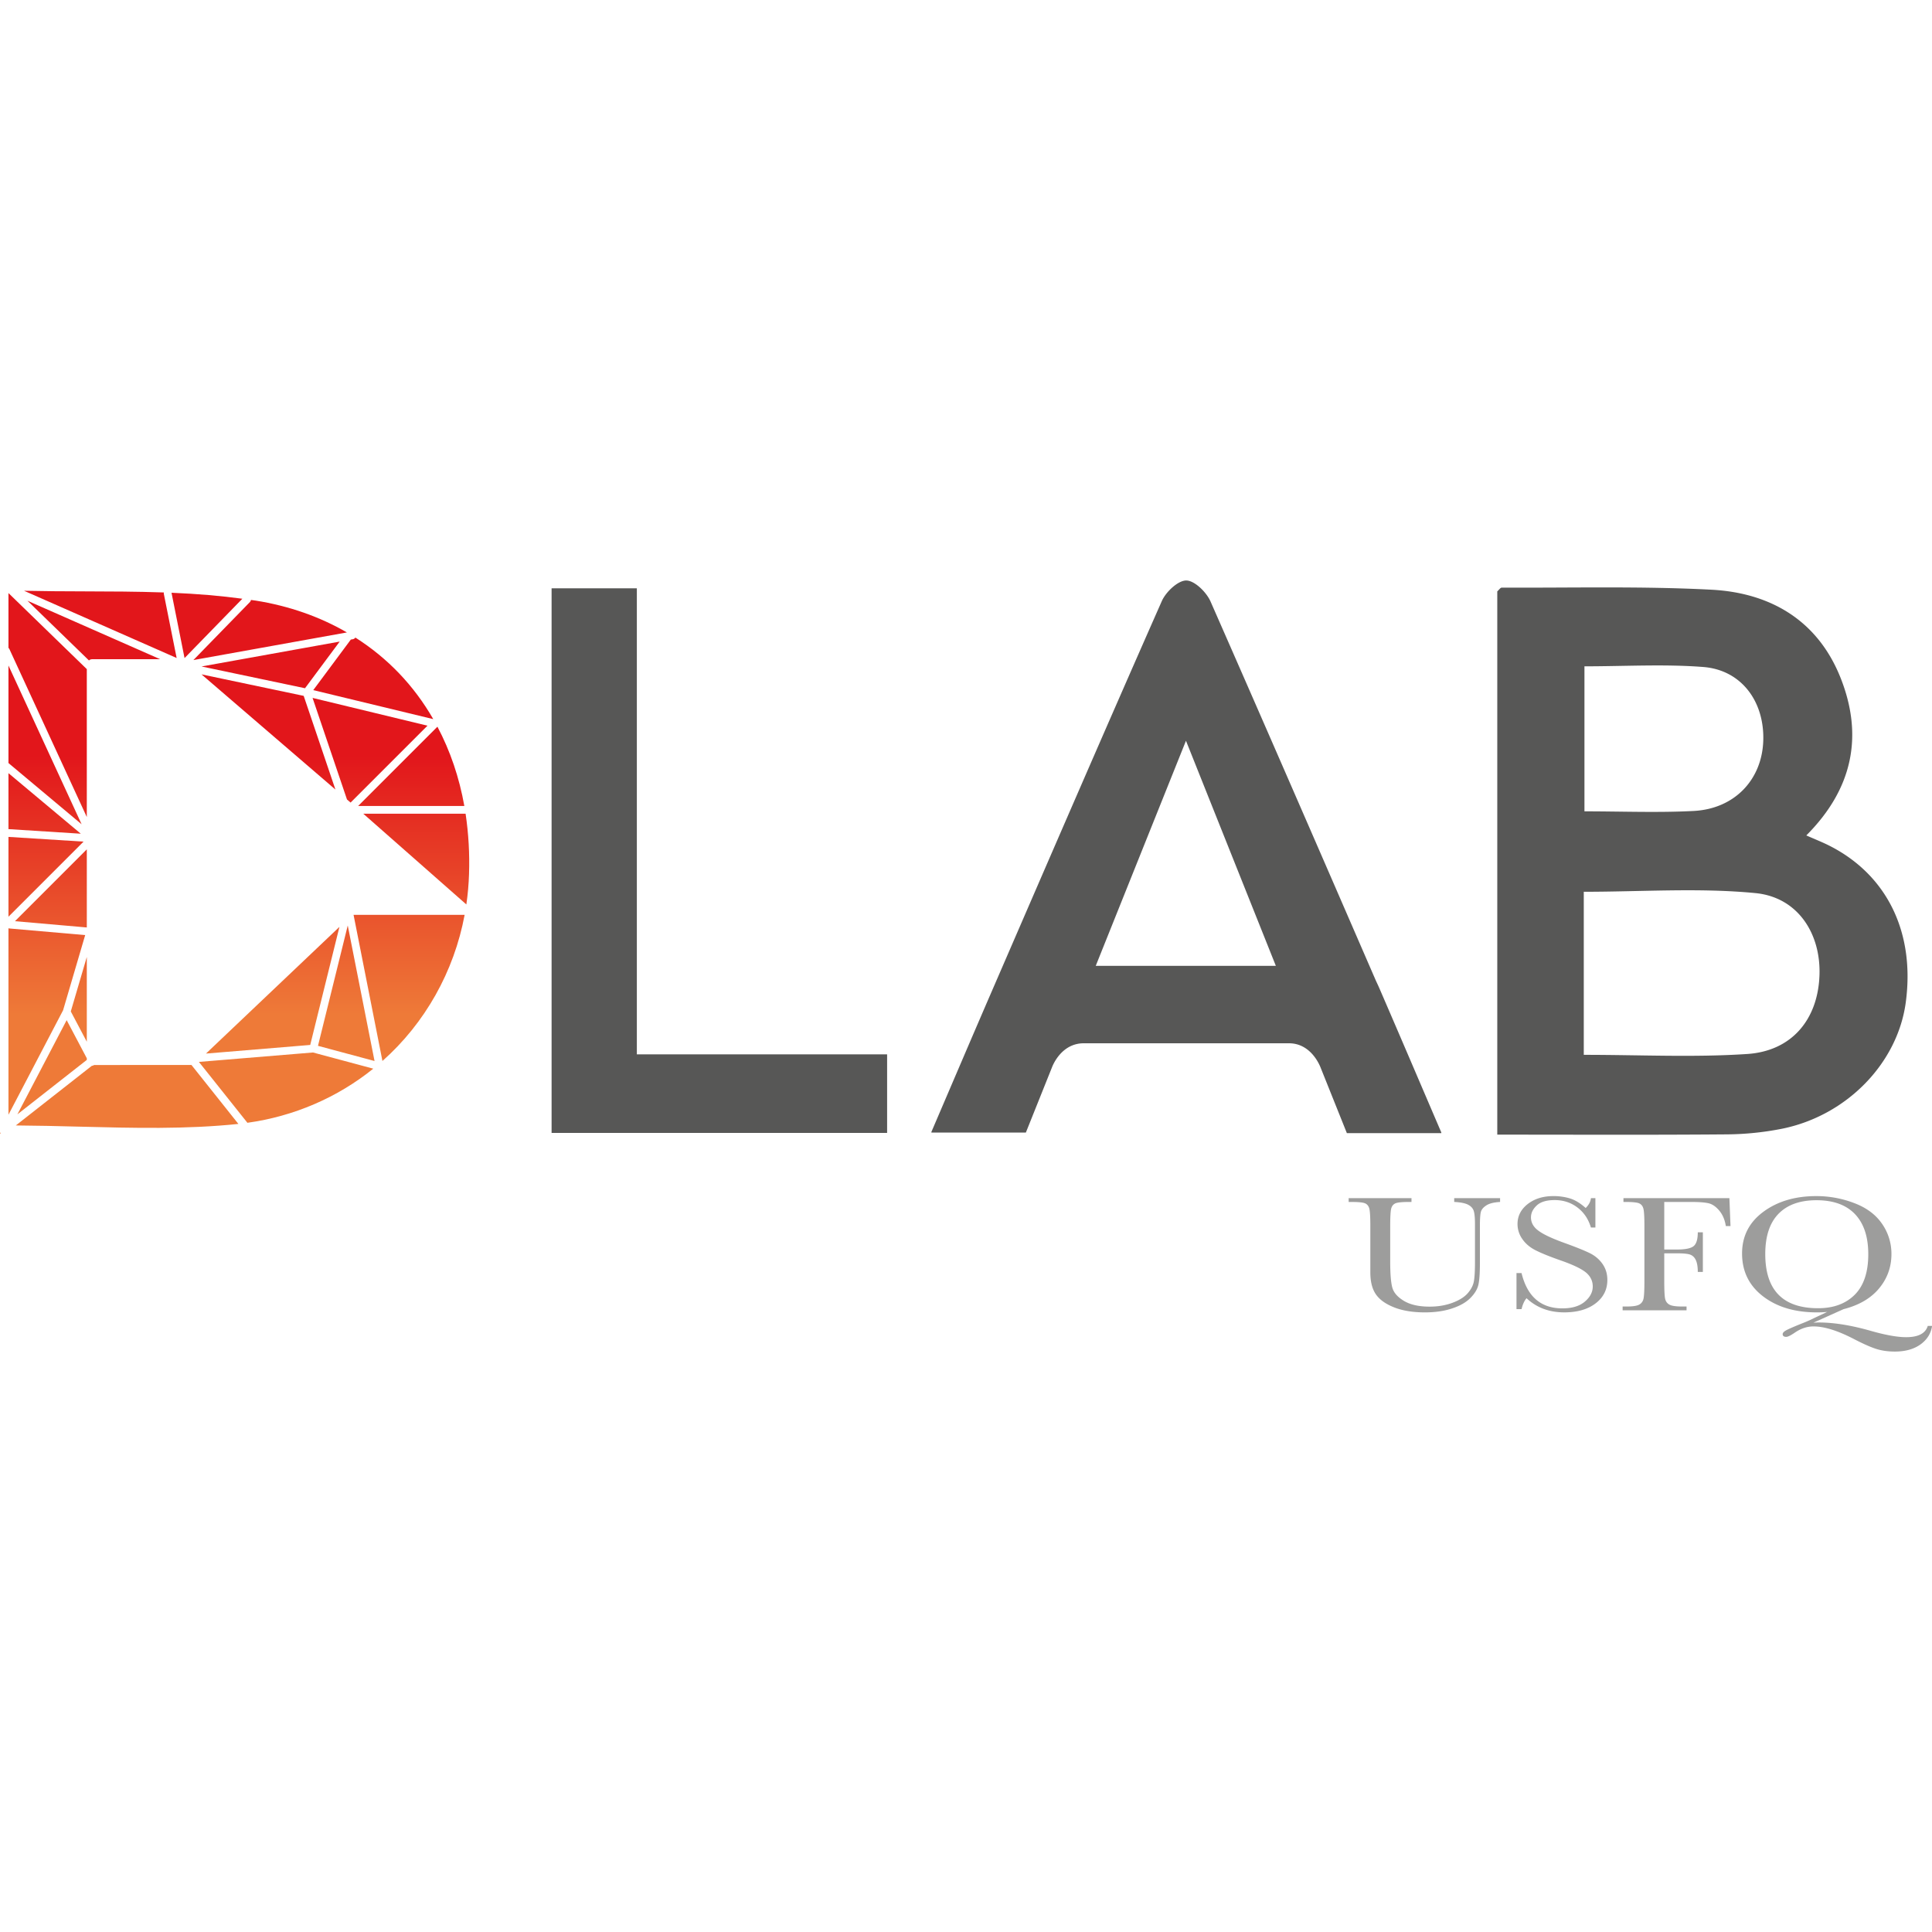 <svg xmlns="http://www.w3.org/2000/svg" xmlns:xlink="http://www.w3.org/1999/xlink" width="800" height="800" viewBox="0 0 800 800"><defs><linearGradient id="c" gradientUnits="userSpaceOnUse" x1="0" y1="150.636" x2="1" y2="150.636" gradientTransform="matrix(0 -29.293 -29.293 0 4466.184 85.403)"><stop offset="0" stop-color="#ee7a38"/><stop offset="1" stop-color="#e2161b"/></linearGradient><linearGradient y2="150.636" x2="1" y1="150.636" x1="0" gradientTransform="matrix(0 -29.293 -29.293 0 4466.184 85.403)" gradientUnits="userSpaceOnUse" id="d" xlink:href="#c"/><clipPath id="e"><use height="100%" width="100%" xlink:href="#a" overflow="visible"/></clipPath><clipPath id="f"><use height="100%" width="100%" xlink:href="#b" overflow="visible"/></clipPath><path id="a" d="M26.882 98.989l.105.001a.533.533 0 01-.105-.117v.116zm10.696-7.777a.51.51 0 01-.268.097l-8.633 6.772c2.449.017 4.875.075 7.16.135 6.261.16 12.175.311 18.123-.307l.01-.001-5.332-6.699-11.06.003zm11.906-.351l5.511 6.918c5.277-.733 10.214-2.856 14.303-6.15l-6.854-1.839-12.96 1.071zM28.858 96.82l7.887-6.186v-.186l-2.289-4.333-5.598 10.705zm6.067-11.695l1.82 3.443v-9.63l-1.82 6.187zm-7.083 11.737l6.208-11.871 2.51-8.541-8.612-.752a.378.378 0 01-.106-.022v21.186zm22.444-6.948l11.846-.981 3.32-13.416-15.166 14.397zm12.728-.88l6.426 1.724-3.044-15.401-3.382 13.677zm4.043-14.883l3.281 16.604c4.833-4.284 8.14-10.161 9.339-16.604h-12.62zm-38.478.719l8.166.713v-8.878l-8.166 8.165zm-.737-.506l8.534-8.535-8.534-.537v9.072zm51.891-11.706h-11.57l11.71 10.311c.166-1.14.268-2.302.305-3.459a37.76 37.76 0 00-.391-6.854l-.054.002m-51.891 1.75l8.221.522-8.221-6.881v6.359zm39.736-2.63h12.067c-.575-3.234-1.603-6.262-3.058-9.007l-9.009 9.007zm-1.268-.736l.409.351 8.738-8.738-13.059-3.157 3.912 11.544zm-1.314-1.13L61.39 49.266l-11.611-2.443 15.217 13.089zM27.842 56.9l8.313 6.958-8.313-18.041V56.9zm21.942-10.974l11.756 2.473 3.941-5.301-15.697 2.828zm17.197-3.097l-.235.04-4.268 5.744 13.635 3.296c-2.192-3.814-5.167-6.929-8.849-9.267a.445.445 0 01-.283.187m-29.992 2.412a.509.509 0 01.349-.139h7.747l-15.083-6.645 6.987 6.784zm18.297-6.642l-6.429 6.599 17.444-3.139c-3.106-1.8-6.597-3.018-10.383-3.621a14.14 14.14 0 00-.454-.063l-.065-.009a.416.416 0 01-.113.233m-27.444 5.214c.047.04.085.088.11.144l8.793 19.079V46.228l-8.903-8.643v6.228zm20.01 1.159l6.568-6.743c-2.468-.334-5.11-.557-8.05-.681l1.482 7.424zm-.898-.008l-1.455-7.281a.408.408 0 010-.167c-3.11-.109-6.237-.117-9.006-.124a351.107 351.107 0 01-6.878-.068l17.339 7.64z"/><path id="b" d="M0 0h298.916v150.637H0z"/></defs><g stroke-width=".274"><path fill="url(#d)" clip-path="url(#e)" transform="matrix(3.644 0 0 3.644 -97.954 108.617)" d="M26.882 37.324h53.372V98.99H26.882z"/><path d="M192.125 106.343h5.215v.433c-.692.036-1.206.164-1.55.382-.34.215-.549.459-.627.725-.075.273-.115.795-.115 1.571v4.239c0 1.083-.05 1.888-.156 2.413-.104.527-.4 1.047-.896 1.551-.494.512-1.189.914-2.089 1.21-.899.304-1.935.456-3.108.456-1.389 0-2.564-.194-3.528-.581-.96-.383-1.648-.882-2.059-1.493-.411-.609-.616-1.429-.616-2.458v-5.273c0-1.013-.037-1.667-.109-1.962-.073-.295-.225-.497-.459-.612-.234-.111-.747-.168-1.537-.168h-.358v-.433h7.139v.433h-.311c-.767 0-1.272.052-1.509.154-.239.105-.399.296-.479.578-.079.281-.119.954-.119 2.01v4.015c0 1.39.079 2.376.236 2.959.157.584.599 1.091 1.329 1.528.729.435 1.7.65 2.911.65.952 0 1.816-.145 2.597-.436.776-.289 1.358-.653 1.738-1.09.379-.436.61-.882.696-1.343.083-.463.126-1.186.126-2.177v-4.341c0-.718-.051-1.225-.149-1.514-.1-.287-.314-.517-.645-.687-.33-.168-.854-.272-1.566-.309v-.43zM199.204 118.954v-4.097h.574c.654 2.674 2.199 4.01 4.64 4.01 1.1 0 1.946-.254 2.548-.763.605-.514.904-1.087.904-1.722 0-.638-.264-1.177-.792-1.607-.531-.428-1.498-.886-2.901-1.373-1.252-.44-2.195-.823-2.833-1.153-.637-.326-1.134-.755-1.489-1.279a2.945 2.945 0 01-.534-1.685c0-.909.385-1.663 1.154-2.269.773-.604 1.748-.908 2.931-.908a6.42 6.42 0 011.864.263c.584.177 1.182.539 1.796 1.091.352-.345.554-.717.597-1.117h.508v3.337h-.508c-.289-.971-.806-1.732-1.547-2.288-.741-.556-1.6-.833-2.571-.833-.928 0-1.609.206-2.044.617-.435.407-.651.857-.651 1.347 0 .588.273 1.086.816 1.492.536.414 1.506.876 2.911 1.387 1.346.485 2.325.878 2.933 1.176.61.297 1.099.708 1.468 1.235.369.529.552 1.133.552 1.823 0 1.089-.443 1.978-1.335 2.661-.891.682-2.08 1.023-3.568 1.023-1.71 0-3.138-.537-4.282-1.608-.252.296-.44.708-.564 1.24zM223.398 106.343l.125 3.175h-.53c-.107-.692-.346-1.268-.716-1.723-.375-.456-.764-.736-1.173-.852-.404-.111-1.091-.168-2.06-.168h-3.048v5.404h1.464c.941 0 1.57-.132 1.878-.391.313-.26.468-.782.468-1.564h.576v4.5h-.576c0-.546-.067-.974-.2-1.291-.136-.319-.336-.529-.602-.648-.264-.116-.779-.173-1.544-.173h-1.464v3.163c0 .996.031 1.653.092 1.963.061.31.217.541.466.688.249.152.732.228 1.445.228h.53v.431h-7.264v-.431h.481c.669 0 1.131-.069 1.389-.207a.966.966 0 00.494-.642c.074-.295.111-.971.111-2.037v-6.251c0-1.013-.037-1.667-.111-1.962-.072-.295-.226-.497-.46-.612-.234-.111-.747-.168-1.534-.168h-.276v-.433h12.039zM234.508 119.272a12.65 12.65 0 01-1.161.051c-2.507 0-4.553-.611-6.135-1.83-1.583-1.219-2.375-2.841-2.375-4.862 0-1.963.803-3.539 2.407-4.729 1.609-1.194 3.62-1.793 6.035-1.793 1.485 0 2.926.268 4.312.798 1.391.527 2.44 1.309 3.153 2.35a5.945 5.945 0 011.067 3.44c0 1.466-.464 2.763-1.396 3.891-.932 1.128-2.281 1.92-4.042 2.367l-3.439 1.542c.237-.021.444-.027.621-.027 1.704 0 3.663.314 5.876.943 1.703.487 3.052.728 4.048.728 1.38 0 2.2-.426 2.459-1.278h.491c-.13.866-.571 1.566-1.324 2.106-.752.538-1.722.806-2.908.806-.783 0-1.497-.1-2.136-.307-.642-.208-1.475-.578-2.505-1.113-1.839-.955-3.372-1.436-4.6-1.436-.737 0-1.449.238-2.137.715-.459.311-.78.471-.955.471-.275 0-.413-.104-.413-.311 0-.158.165-.318.493-.484.33-.166.95-.433 1.864-.795.191-.074.382-.156.572-.241zm-7.035-6.576c0 2.048.5 3.587 1.501 4.613 1.003 1.025 2.504 1.541 4.506 1.541 1.758 0 3.146-.516 4.169-1.541 1.017-1.026 1.529-2.557 1.529-4.593 0-1.982-.502-3.498-1.506-4.555-1.007-1.056-2.465-1.583-4.375-1.583-1.882 0-3.32.517-4.323 1.546-1.001 1.032-1.501 2.554-1.501 4.572" fill="#9d9d9c" clip-path="url(#f)" transform="matrix(3.644 0 0 3.644 -97.954 108.617)"/><path d="M197.021 99.125V37.393c.204-.179.354-.427.506-.426 7.941.035 15.899-.178 23.821.235 6.757.352 12.139 3.525 14.717 10.103 2.579 6.583 1.309 12.574-3.928 17.82.968.427 1.767.741 2.534 1.123 6.627 3.307 9.852 9.897 8.763 17.886-.941 6.886-6.697 12.827-14.045 14.318a33.536 33.536 0 01-6.359.644c-8.551.071-17.108.029-26.009.029m9.829-9.068c6.431 0 12.527.307 18.578-.096 5.09-.34 8.02-3.952 8.204-8.92.179-4.746-2.451-8.892-7.275-9.362-6.394-.621-12.895-.151-19.507-.151zm.076-44.148v16.479c4.294 0 8.367.169 12.421-.044 4.679-.25 7.793-3.602 7.901-8.065.11-4.432-2.529-7.966-6.831-8.295-4.43-.342-8.905-.075-13.491-.075M89.56 98.928V37.044h9.688v52.958h28.439v8.926zM183.697 82.663l-.158-.363-.33-.714c-6.231-14.359-12.469-28.714-18.769-43.041-.463-1.058-1.806-2.377-2.754-2.389-.942-.011-2.322 1.293-2.784 2.338-6.481 14.67-12.843 29.393-19.22 44.105-2.327 5.37-4.62 10.753-6.963 16.215v.077h10.733l2.977-7.434c.074-.188 1.057-2.713 3.597-2.713h23.326c2.539 0 3.524 2.586 3.598 2.775l2.979 7.434h10.732v-.076c-2.344-5.462-4.639-10.845-6.964-16.214m-32.304-2.718l10.253-25.579c3.547 8.887 6.818 17.076 10.213 25.579z" fill="#575756" clip-path="url(#f)" transform="matrix(3.644 0 0 3.644 -97.954 108.617)"/></g></svg>